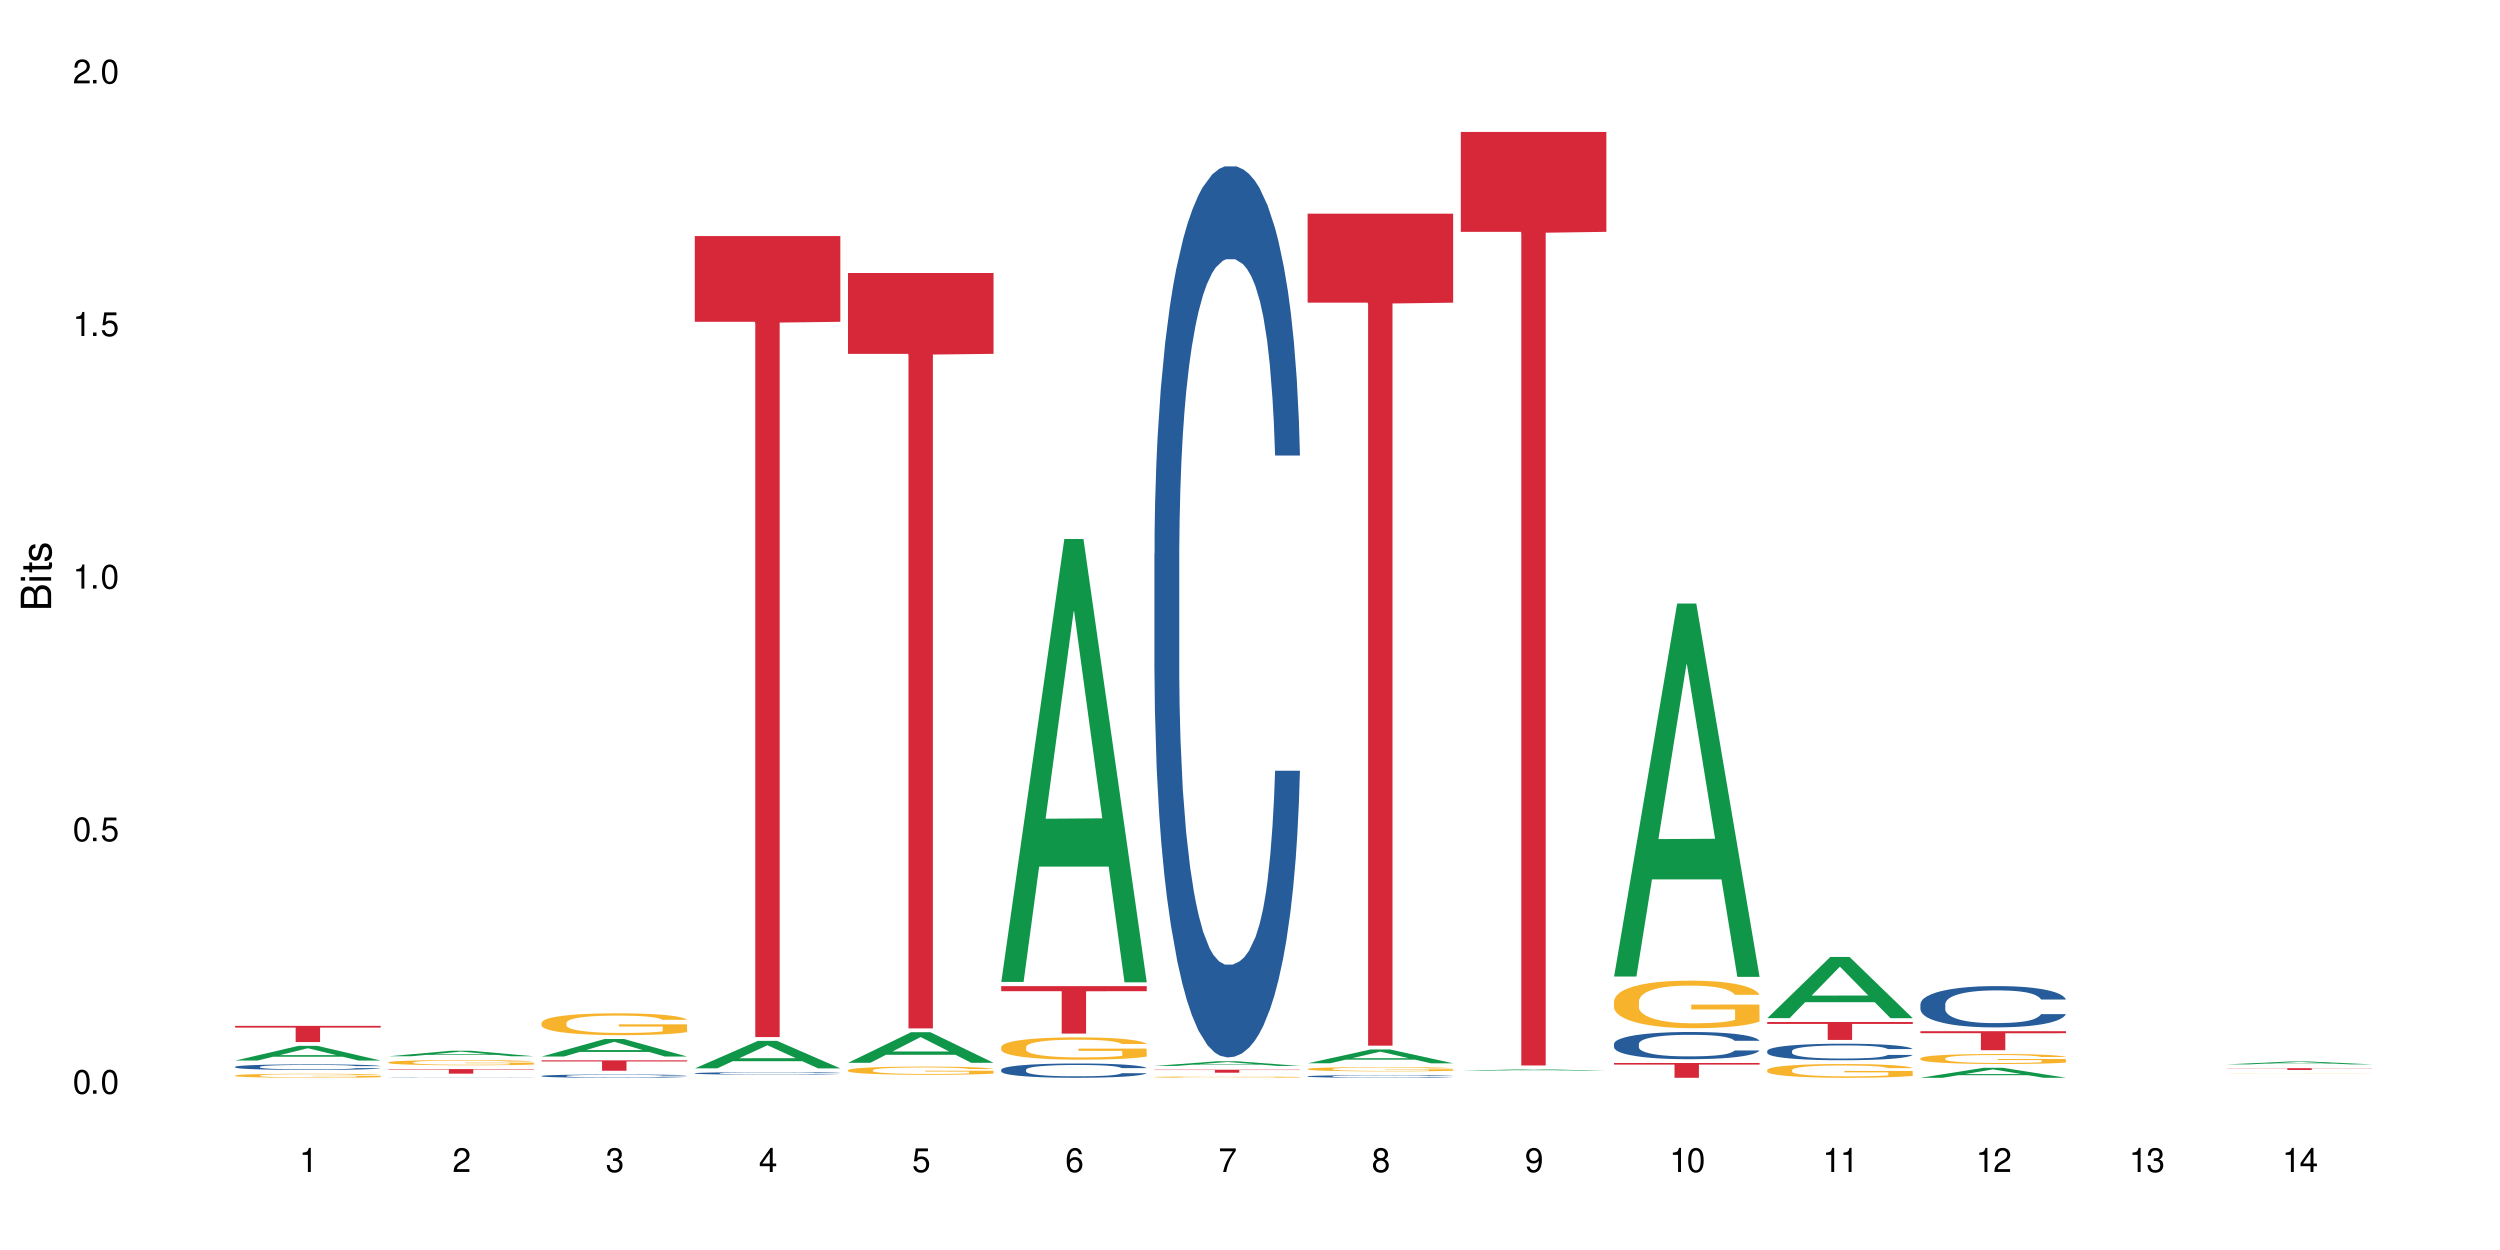 <?xml version="1.0" encoding="UTF-8"?>
<svg xmlns="http://www.w3.org/2000/svg" xmlns:xlink="http://www.w3.org/1999/xlink" width="720" height="360" viewBox="0 0 720 360">
<defs>
<g>
<g id="glyph-0-0">
</g>
<g id="glyph-0-1">
<path d="M 2.641 -6.938 C 2 -6.938 1.422 -6.656 1.078 -6.172 C 0.641 -5.562 0.406 -4.641 0.406 -3.359 C 0.406 -1.016 1.188 0.219 2.641 0.219 C 4.078 0.219 4.859 -1.016 4.859 -3.297 C 4.859 -4.641 4.656 -5.547 4.203 -6.172 C 3.844 -6.656 3.281 -6.938 2.641 -6.938 Z M 2.641 -6.188 C 3.547 -6.188 4 -5.25 4 -3.375 C 4 -1.406 3.562 -0.484 2.625 -0.484 C 1.734 -0.484 1.281 -1.438 1.281 -3.344 C 1.281 -5.25 1.734 -6.188 2.641 -6.188 Z M 2.641 -6.188 "/>
</g>
<g id="glyph-0-2">
<path d="M 1.828 -1 L 0.828 -1 L 0.828 0 L 1.828 0 Z M 1.828 -1 "/>
</g>
<g id="glyph-0-3">
<path d="M 4.562 -6.797 L 1.062 -6.797 L 0.547 -3.094 L 1.328 -3.094 C 1.719 -3.562 2.047 -3.734 2.578 -3.734 C 3.484 -3.734 4.062 -3.109 4.062 -2.094 C 4.062 -1.125 3.484 -0.531 2.578 -0.531 C 1.828 -0.531 1.375 -0.906 1.188 -1.672 L 0.328 -1.672 C 0.453 -1.109 0.547 -0.844 0.75 -0.594 C 1.125 -0.078 1.828 0.219 2.594 0.219 C 3.969 0.219 4.922 -0.781 4.922 -2.219 C 4.922 -3.562 4.031 -4.484 2.719 -4.484 C 2.25 -4.484 1.859 -4.359 1.469 -4.062 L 1.734 -5.969 L 4.562 -5.969 Z M 4.562 -6.797 "/>
</g>
<g id="glyph-0-4">
<path d="M 2.484 -4.938 L 2.484 0 L 3.328 0 L 3.328 -6.938 L 2.766 -6.938 C 2.469 -5.875 2.281 -5.734 0.984 -5.562 L 0.984 -4.938 Z M 2.484 -4.938 "/>
</g>
<g id="glyph-0-5">
<path d="M 4.859 -0.828 L 1.281 -0.828 C 1.359 -1.406 1.672 -1.781 2.5 -2.281 L 3.469 -2.828 C 4.406 -3.344 4.906 -4.062 4.906 -4.906 C 4.906 -5.484 4.672 -6.031 4.266 -6.406 C 3.859 -6.766 3.375 -6.938 2.719 -6.938 C 1.859 -6.938 1.219 -6.625 0.844 -6.031 C 0.609 -5.672 0.5 -5.234 0.484 -4.531 L 1.328 -4.531 C 1.359 -5.016 1.406 -5.281 1.531 -5.516 C 1.75 -5.938 2.188 -6.203 2.703 -6.203 C 3.469 -6.203 4.031 -5.641 4.031 -4.891 C 4.031 -4.344 3.719 -3.859 3.125 -3.516 L 2.234 -3 C 0.812 -2.172 0.406 -1.531 0.328 -0.016 L 4.859 -0.016 Z M 4.859 -0.828 "/>
</g>
<g id="glyph-0-6">
<path d="M 2.125 -3.188 L 2.578 -3.188 C 3.5 -3.188 3.984 -2.766 3.984 -1.922 C 3.984 -1.062 3.469 -0.531 2.594 -0.531 C 1.656 -0.531 1.203 -1 1.156 -2.016 L 0.312 -2.016 C 0.344 -1.453 0.438 -1.094 0.609 -0.781 C 0.953 -0.109 1.625 0.219 2.547 0.219 C 3.953 0.219 4.859 -0.625 4.859 -1.938 C 4.859 -2.828 4.516 -3.297 3.703 -3.594 C 4.344 -3.844 4.656 -4.328 4.656 -5.031 C 4.656 -6.219 3.875 -6.938 2.578 -6.938 C 1.203 -6.938 0.484 -6.172 0.453 -4.703 L 1.297 -4.703 C 1.312 -5.125 1.344 -5.359 1.453 -5.578 C 1.641 -5.969 2.062 -6.203 2.594 -6.203 C 3.344 -6.203 3.797 -5.75 3.797 -5 C 3.797 -4.516 3.609 -4.219 3.25 -4.047 C 3.016 -3.953 2.703 -3.922 2.125 -3.906 Z M 2.125 -3.188 "/>
</g>
<g id="glyph-0-7">
<path d="M 3.141 -1.672 L 3.141 0 L 3.984 0 L 3.984 -1.672 L 4.984 -1.672 L 4.984 -2.438 L 3.984 -2.438 L 3.984 -6.938 L 3.359 -6.938 L 0.266 -2.578 L 0.266 -1.672 Z M 3.141 -2.438 L 1 -2.438 L 3.141 -5.5 Z M 3.141 -2.438 "/>
</g>
<g id="glyph-0-8">
<path d="M 4.781 -5.125 C 4.609 -6.266 3.891 -6.938 2.844 -6.938 C 2.094 -6.938 1.422 -6.578 1.031 -5.953 C 0.594 -5.266 0.406 -4.422 0.406 -3.172 C 0.406 -2 0.578 -1.25 0.984 -0.641 C 1.359 -0.078 1.953 0.219 2.703 0.219 C 3.984 0.219 4.922 -0.75 4.922 -2.094 C 4.922 -3.375 4.062 -4.281 2.844 -4.281 C 2.172 -4.281 1.641 -4.031 1.281 -3.516 C 1.281 -5.234 1.828 -6.188 2.797 -6.188 C 3.391 -6.188 3.797 -5.797 3.938 -5.125 Z M 2.734 -3.531 C 3.547 -3.531 4.062 -2.953 4.062 -2.031 C 4.062 -1.156 3.484 -0.531 2.703 -0.531 C 1.922 -0.531 1.328 -1.188 1.328 -2.078 C 1.328 -2.938 1.906 -3.531 2.734 -3.531 Z M 2.734 -3.531 "/>
</g>
<g id="glyph-0-9">
<path d="M 4.984 -6.797 L 0.438 -6.797 L 0.438 -5.969 L 4.109 -5.969 C 2.5 -3.656 1.828 -2.234 1.328 0 L 2.219 0 C 2.594 -2.172 3.453 -4.047 4.984 -6.094 Z M 4.984 -6.797 "/>
</g>
<g id="glyph-0-10">
<path d="M 3.75 -3.656 C 4.469 -4.094 4.688 -4.438 4.688 -5.078 C 4.688 -6.172 3.844 -6.938 2.641 -6.938 C 1.438 -6.938 0.594 -6.172 0.594 -5.094 C 0.594 -4.438 0.812 -4.094 1.516 -3.656 C 0.734 -3.266 0.359 -2.703 0.359 -1.922 C 0.359 -0.656 1.281 0.219 2.641 0.219 C 3.984 0.219 4.922 -0.656 4.922 -1.922 C 4.922 -2.703 4.531 -3.266 3.75 -3.656 Z M 2.641 -6.188 C 3.359 -6.188 3.812 -5.75 3.812 -5.062 C 3.812 -4.406 3.344 -3.984 2.641 -3.984 C 1.922 -3.984 1.453 -4.406 1.453 -5.078 C 1.453 -5.75 1.922 -6.188 2.641 -6.188 Z M 2.641 -3.266 C 3.484 -3.266 4.062 -2.719 4.062 -1.906 C 4.062 -1.078 3.484 -0.531 2.625 -0.531 C 1.797 -0.531 1.219 -1.094 1.219 -1.906 C 1.219 -2.719 1.781 -3.266 2.641 -3.266 Z M 2.641 -3.266 "/>
</g>
<g id="glyph-0-11">
<path d="M 0.516 -1.578 C 0.672 -0.453 1.406 0.219 2.438 0.219 C 3.188 0.219 3.859 -0.141 4.266 -0.766 C 4.688 -1.453 4.891 -2.297 4.891 -3.547 C 4.891 -4.719 4.703 -5.453 4.312 -6.078 C 3.938 -6.641 3.344 -6.938 2.594 -6.938 C 1.297 -6.938 0.359 -5.969 0.359 -4.625 C 0.359 -3.344 1.234 -2.453 2.453 -2.453 C 3.094 -2.453 3.578 -2.672 4.016 -3.203 C 4 -1.484 3.469 -0.531 2.5 -0.531 C 1.906 -0.531 1.484 -0.906 1.359 -1.578 Z M 2.578 -6.203 C 3.375 -6.203 3.969 -5.531 3.969 -4.641 C 3.969 -3.797 3.391 -3.188 2.547 -3.188 C 1.734 -3.188 1.234 -3.766 1.234 -4.688 C 1.234 -5.562 1.797 -6.203 2.578 -6.203 Z M 2.578 -6.203 "/>
</g>
<g id="glyph-1-0">
</g>
<g id="glyph-1-1">
<path d="M 0 -0.953 L 0 -4.891 C 0 -5.719 -0.234 -6.344 -0.734 -6.797 C -1.188 -7.234 -1.812 -7.469 -2.5 -7.469 C -3.547 -7.469 -4.188 -7 -4.625 -5.875 C -4.984 -6.688 -5.625 -7.094 -6.531 -7.094 C -7.172 -7.094 -7.734 -6.859 -8.141 -6.391 C -8.562 -5.922 -8.75 -5.344 -8.75 -4.5 L -8.75 -0.953 Z M -4.984 -2.062 L -7.766 -2.062 L -7.766 -4.219 C -7.766 -4.844 -7.688 -5.203 -7.453 -5.5 C -7.219 -5.812 -6.859 -5.969 -6.375 -5.969 C -5.891 -5.969 -5.531 -5.812 -5.297 -5.5 C -5.062 -5.203 -4.984 -4.844 -4.984 -4.219 Z M -0.984 -2.062 L -4 -2.062 L -4 -4.781 C -4 -5.766 -3.438 -6.359 -2.484 -6.359 C -1.547 -6.359 -0.984 -5.766 -0.984 -4.781 Z M -0.984 -2.062 "/>
</g>
<g id="glyph-1-2">
<path d="M -6.281 -1.797 L -6.281 -0.797 L 0 -0.797 L 0 -1.797 Z M -8.75 -1.797 L -8.75 -0.797 L -7.484 -0.797 L -7.484 -1.797 Z M -8.75 -1.797 "/>
</g>
<g id="glyph-1-3">
<path d="M -6.281 -3.047 L -6.281 -2.016 L -8.016 -2.016 L -8.016 -1.016 L -6.281 -1.016 L -6.281 -0.172 L -5.469 -0.172 L -5.469 -1.016 L -0.719 -1.016 C -0.078 -1.016 0.281 -1.453 0.281 -2.234 C 0.281 -2.5 0.25 -2.719 0.188 -3.047 L -0.641 -3.047 C -0.609 -2.906 -0.594 -2.766 -0.594 -2.562 C -0.594 -2.141 -0.719 -2.016 -1.156 -2.016 L -5.469 -2.016 L -5.469 -3.047 Z M -6.281 -3.047 "/>
</g>
<g id="glyph-1-4">
<path d="M -4.531 -5.25 C -5.766 -5.25 -6.469 -4.422 -6.469 -2.969 C -6.469 -1.516 -5.719 -0.562 -4.547 -0.562 C -3.562 -0.562 -3.094 -1.062 -2.734 -2.562 L -2.516 -3.484 C -2.344 -4.188 -2.094 -4.469 -1.641 -4.469 C -1.047 -4.469 -0.641 -3.875 -0.641 -3 C -0.641 -2.453 -0.797 -2 -1.062 -1.75 C -1.25 -1.594 -1.422 -1.531 -1.875 -1.469 L -1.875 -0.406 C -0.422 -0.453 0.281 -1.266 0.281 -2.922 C 0.281 -4.5 -0.5 -5.516 -1.719 -5.516 C -2.656 -5.516 -3.172 -4.984 -3.469 -3.734 L -3.703 -2.766 C -3.891 -1.953 -4.156 -1.609 -4.594 -1.609 C -5.188 -1.609 -5.547 -2.125 -5.547 -2.938 C -5.547 -3.75 -5.203 -4.172 -4.531 -4.203 Z M -4.531 -5.25 "/>
</g>
</g>
</defs>
<rect x="-72" y="-36" width="864" height="432" fill="rgb(100%, 100%, 100%)" fill-opacity="1"/>
<path fill-rule="nonzero" fill="rgb(6.275%, 58.824%, 28.235%)" fill-opacity="1" d="M 67.73 305.438 L 67.777 305.434 L 85.914 301.215 L 91.422 301.215 L 109.648 305.441 L 103.242 305.441 L 98.676 304.336 L 78.656 304.336 L 74.18 305.438 L 67.73 305.438 L 80.582 303.883 L 96.84 303.879 L 88.734 301.906 L 88.645 301.902 L 88.555 301.914 L 80.539 303.879 L 80.582 303.883 Z M 67.73 305.438 "/>
<path fill-rule="nonzero" fill="rgb(14.51%, 36.078%, 60%)" fill-opacity="1" d="M 67.73 307.234 L 67.781 307.234 L 67.781 307.199 L 67.934 307.141 L 68.293 307.07 L 68.652 307.023 L 69.57 306.938 L 70.848 306.852 L 72.18 306.789 L 73.148 306.75 L 74.02 306.719 L 76.012 306.664 L 77.289 306.637 L 78.672 306.613 L 80.355 306.586 L 81.582 306.574 L 84.344 306.547 L 86.391 306.539 L 87.973 306.535 L 91.398 306.535 L 93.441 306.539 L 94.926 306.547 L 96.562 306.559 L 97.941 306.574 L 100.344 306.605 L 102.492 306.645 L 103.461 306.668 L 104.996 306.715 L 106.172 306.758 L 106.988 306.797 L 107.91 306.852 L 108.727 306.918 L 109.34 306.992 L 109.648 307.055 L 102.492 307.055 L 102.133 306.996 L 101.723 306.953 L 100.957 306.891 L 100.191 306.848 L 99.117 306.805 L 98.145 306.777 L 96.816 306.75 L 95.641 306.734 L 94.414 306.719 L 93.238 306.711 L 90.988 306.703 L 87.41 306.703 L 85.418 306.715 L 84.344 306.727 L 82.812 306.746 L 81.738 306.766 L 80.461 306.797 L 79.59 306.82 L 78.516 306.859 L 77.75 306.895 L 76.883 306.941 L 76.371 306.977 L 75.91 307.02 L 75.5 307.066 L 75.195 307.121 L 74.988 307.176 L 74.887 307.227 L 74.887 307.457 L 74.988 307.508 L 75.246 307.57 L 75.91 307.66 L 76.883 307.738 L 78.004 307.801 L 79.078 307.844 L 79.691 307.863 L 80.512 307.887 L 81.789 307.918 L 83.629 307.945 L 84.703 307.957 L 86.34 307.969 L 88.023 307.977 L 90.273 307.977 L 92.27 307.969 L 93.598 307.965 L 94.977 307.953 L 96.867 307.926 L 98.043 307.902 L 99.066 307.875 L 99.832 307.848 L 100.344 307.824 L 101.109 307.777 L 101.723 307.727 L 102.184 307.676 L 102.492 307.625 L 109.648 307.625 L 109.34 307.684 L 108.883 307.742 L 108.422 307.785 L 107.707 307.836 L 106.887 307.883 L 105.711 307.934 L 104.742 307.969 L 103.461 308.004 L 102.285 308.031 L 101.008 308.059 L 99.117 308.086 L 97.891 308.102 L 96.562 308.113 L 94.977 308.125 L 92.984 308.137 L 90.836 308.141 L 88.844 308.145 L 86.695 308.141 L 85.109 308.137 L 83.016 308.121 L 80.41 308.094 L 78.516 308.066 L 77.035 308.039 L 75.758 308.012 L 74.324 307.969 L 72.484 307.906 L 71.359 307.855 L 70.594 307.812 L 69.723 307.758 L 69.109 307.707 L 68.395 307.621 L 67.883 307.52 L 67.73 307.438 Z M 67.73 307.234 "/>
<path fill-rule="nonzero" fill="rgb(96.863%, 70.196%, 16.863%)" fill-opacity="1" d="M 67.73 309.738 L 67.781 309.734 L 67.781 309.715 L 67.988 309.668 L 68.496 309.602 L 69.164 309.547 L 69.879 309.504 L 70.34 309.48 L 71.105 309.449 L 71.77 309.426 L 73.457 309.379 L 75.602 309.332 L 76.777 309.316 L 78.109 309.297 L 80 309.277 L 80.867 309.27 L 83.527 309.25 L 86.543 309.242 L 89.863 309.238 L 91.398 309.238 L 93.496 309.242 L 96.355 309.254 L 97.992 309.266 L 99.27 309.277 L 100.602 309.289 L 102.234 309.312 L 103.77 309.336 L 104.996 309.363 L 106.223 309.395 L 107.246 309.43 L 108.113 309.465 L 108.883 309.512 L 109.34 309.547 L 109.648 309.586 L 102.543 309.586 L 102.133 309.547 L 101.672 309.52 L 100.906 309.484 L 100.141 309.457 L 99.375 309.438 L 97.941 309.41 L 96.715 309.395 L 95.18 309.379 L 93.699 309.367 L 92.012 309.363 L 90.988 309.359 L 88.281 309.359 L 85.828 309.367 L 84.395 309.375 L 83.375 309.383 L 81.941 309.402 L 81.074 309.414 L 80.562 309.422 L 79.027 309.453 L 78.004 309.484 L 77.445 309.504 L 76.727 309.535 L 76.215 309.566 L 75.652 309.609 L 75.348 309.641 L 74.938 309.711 L 74.887 309.902 L 75.039 309.945 L 75.348 309.988 L 75.758 310.027 L 76.371 310.066 L 76.984 310.098 L 78.059 310.137 L 78.977 310.168 L 79.691 310.184 L 81.074 310.215 L 81.637 310.223 L 82.965 310.242 L 84.344 310.258 L 86.031 310.27 L 87.309 310.277 L 89.355 310.281 L 91.961 310.281 L 95.027 310.273 L 96.969 310.266 L 98.301 310.258 L 99.168 310.25 L 100.242 310.238 L 101.008 310.227 L 101.723 310.215 L 102.594 310.199 L 102.594 309.945 L 89.969 309.941 L 89.969 309.824 L 109.598 309.824 L 109.648 310.238 L 108.574 310.266 L 107.246 310.293 L 105.969 310.316 L 104.637 310.336 L 102.746 310.355 L 101.215 310.367 L 98.863 310.383 L 96.715 310.391 L 94.465 310.398 L 92.473 310.402 L 90.121 310.402 L 88.023 310.398 L 85.777 310.395 L 83.988 310.387 L 82.352 310.375 L 80.715 310.359 L 78.672 310.34 L 77.34 310.32 L 74.582 310.273 L 73.355 310.242 L 72.535 310.219 L 71.719 310.195 L 70.848 310.164 L 70.031 310.125 L 69.418 310.094 L 68.855 310.059 L 68.445 310.023 L 68.039 309.973 L 67.832 309.934 L 67.73 309.902 Z M 67.73 309.738 "/>
<path fill-rule="nonzero" fill="rgb(83.922%, 15.686%, 22.353%)" fill-opacity="1" d="M 67.73 295.449 L 109.648 295.449 L 109.648 295.949 L 92.18 295.953 L 92.18 300.121 L 85.148 300.121 L 85.148 295.961 L 85.047 295.949 L 67.73 295.949 Z M 67.73 295.449 "/>
<path fill-rule="nonzero" fill="rgb(6.275%, 58.824%, 28.235%)" fill-opacity="1" d="M 111.855 304.211 L 111.898 304.207 L 130.035 302.605 L 135.543 302.605 L 153.77 304.211 L 147.367 304.211 L 142.801 303.793 L 122.781 303.793 L 118.301 304.211 L 111.855 304.211 L 124.707 303.617 L 140.961 303.617 L 132.855 302.867 L 132.766 302.867 L 132.68 302.871 L 124.66 303.617 L 124.707 303.617 Z M 111.855 304.211 "/>
<path fill-rule="nonzero" fill="rgb(14.51%, 36.078%, 60%)" fill-opacity="1" d="M 111.855 310.352 L 111.906 310.352 L 111.906 310.348 L 112.059 310.344 L 112.418 310.34 L 112.773 310.34 L 113.695 310.332 L 114.973 310.328 L 116.301 310.324 L 117.273 310.324 L 118.141 310.32 L 120.137 310.316 L 122.793 310.316 L 124.48 310.312 L 142.066 310.312 L 144.469 310.316 L 146.613 310.316 L 147.586 310.32 L 149.117 310.32 L 150.293 310.324 L 151.113 310.324 L 152.031 310.328 L 152.852 310.332 L 153.465 310.336 L 153.77 310.34 L 146.613 310.34 L 146.258 310.336 L 145.848 310.336 L 145.082 310.332 L 144.312 310.328 L 143.242 310.328 L 142.27 310.324 L 140.941 310.324 L 139.766 310.32 L 128.469 310.32 L 126.934 310.324 L 124.582 310.324 L 123.715 310.328 L 122.641 310.328 L 121.875 310.332 L 121.004 310.336 L 120.492 310.336 L 120.031 310.34 L 119.625 310.34 L 119.316 310.344 L 119.113 310.348 L 119.012 310.352 L 119.012 310.363 L 119.113 310.367 L 119.367 310.371 L 120.031 310.375 L 121.004 310.379 L 122.129 310.383 L 123.203 310.387 L 124.633 310.387 L 125.91 310.391 L 130.461 310.391 L 132.148 310.395 L 134.398 310.395 L 136.391 310.391 L 140.992 310.391 L 142.168 310.387 L 143.957 310.387 L 144.469 310.383 L 145.234 310.383 L 145.848 310.379 L 146.309 310.375 L 146.613 310.371 L 153.77 310.371 L 153.465 310.375 L 152.543 310.383 L 151.828 310.387 L 151.012 310.387 L 149.836 310.391 L 148.863 310.391 L 147.586 310.395 L 146.41 310.395 L 145.133 310.398 L 142.012 310.398 L 140.684 310.402 L 127.137 310.402 L 124.531 310.398 L 122.641 310.398 L 121.156 310.395 L 119.879 310.395 L 118.449 310.391 L 116.609 310.391 L 115.484 310.387 L 114.715 310.383 L 113.848 310.379 L 113.234 310.379 L 112.52 310.371 L 112.008 310.367 L 111.855 310.363 Z M 111.855 310.352 "/>
<path fill-rule="nonzero" fill="rgb(96.863%, 70.196%, 16.863%)" fill-opacity="1" d="M 111.855 305.945 L 111.906 305.941 L 111.906 305.914 L 112.109 305.855 L 112.621 305.77 L 113.285 305.699 L 114 305.645 L 114.461 305.617 L 115.227 305.578 L 115.891 305.547 L 117.578 305.484 L 119.727 305.43 L 120.902 305.402 L 122.23 305.379 L 124.121 305.355 L 124.992 305.344 L 127.648 305.324 L 130.664 305.309 L 133.988 305.305 L 135.523 305.309 L 137.617 305.312 L 140.48 305.328 L 142.117 305.34 L 143.395 305.355 L 144.723 305.371 L 146.359 305.398 L 147.891 305.434 L 149.117 305.465 L 150.348 305.508 L 151.367 305.551 L 152.238 305.598 L 153.004 305.652 L 153.465 305.703 L 153.77 305.75 L 146.664 305.75 L 146.258 305.703 L 145.797 305.664 L 145.031 305.621 L 144.262 305.586 L 143.496 305.562 L 142.066 305.527 L 140.84 305.504 L 139.305 305.484 L 137.82 305.473 L 136.137 305.465 L 135.113 305.461 L 132.402 305.461 L 129.949 305.473 L 128.52 305.484 L 127.496 305.492 L 126.066 305.516 L 125.195 305.531 L 124.684 305.543 L 123.152 305.582 L 122.129 305.621 L 121.566 305.648 L 120.852 305.688 L 120.34 305.727 L 119.777 305.781 L 119.469 305.82 L 119.062 305.914 L 119.012 306.156 L 119.164 306.211 L 119.469 306.266 L 119.879 306.316 L 120.492 306.367 L 121.105 306.406 L 122.18 306.457 L 123.102 306.496 L 123.816 306.516 L 125.195 306.555 L 125.758 306.566 L 127.086 306.59 L 128.469 306.609 L 130.152 306.625 L 131.434 306.633 L 133.477 306.641 L 136.082 306.641 L 139.152 306.633 L 141.094 306.621 L 142.422 306.613 L 143.293 306.602 L 144.363 306.586 L 145.133 306.574 L 145.848 306.559 L 146.715 306.535 L 146.715 306.211 L 134.09 306.207 L 134.09 306.055 L 153.719 306.055 L 153.77 306.586 L 152.699 306.625 L 151.367 306.66 L 150.09 306.688 L 148.762 306.711 L 146.871 306.734 L 145.336 306.75 L 142.984 306.77 L 140.84 306.781 L 138.59 306.793 L 136.594 306.797 L 134.242 306.797 L 132.148 306.793 L 129.898 306.785 L 128.109 306.773 L 126.473 306.762 L 124.84 306.742 L 122.793 306.715 L 121.465 306.691 L 120.082 306.664 L 118.703 306.629 L 117.477 306.594 L 116.66 306.562 L 115.84 306.531 L 114.973 306.492 L 114.152 306.445 L 113.539 306.402 L 112.98 306.355 L 112.57 306.309 L 112.16 306.246 L 111.957 306.199 L 111.855 306.156 Z M 111.855 305.945 "/>
<path fill-rule="nonzero" fill="rgb(83.922%, 15.686%, 22.353%)" fill-opacity="1" d="M 111.855 307.891 L 153.77 307.891 L 153.77 308.031 L 136.301 308.035 L 136.301 309.219 L 129.273 309.219 L 129.273 308.035 L 129.172 308.031 L 111.855 308.031 Z M 111.855 307.891 "/>
<path fill-rule="nonzero" fill="rgb(6.275%, 58.824%, 28.235%)" fill-opacity="1" d="M 155.977 304.281 L 156.023 304.277 L 174.16 299.227 L 179.668 299.227 L 197.895 304.285 L 191.488 304.285 L 186.922 302.965 L 166.902 302.965 L 162.426 304.281 L 155.977 304.281 L 168.828 302.418 L 185.086 302.414 L 176.98 300.055 L 176.891 300.051 L 176.801 300.062 L 168.785 302.414 L 168.828 302.418 Z M 155.977 304.281 "/>
<path fill-rule="nonzero" fill="rgb(14.51%, 36.078%, 60%)" fill-opacity="1" d="M 155.977 309.867 L 156.027 309.867 L 156.027 309.848 L 156.18 309.812 L 156.539 309.773 L 156.898 309.746 L 157.816 309.695 L 159.094 309.645 L 160.426 309.605 L 161.395 309.582 L 162.266 309.566 L 164.258 309.535 L 165.535 309.52 L 166.918 309.504 L 168.602 309.488 L 169.828 309.48 L 172.59 309.465 L 174.637 309.461 L 176.219 309.457 L 179.645 309.457 L 181.688 309.461 L 183.172 309.465 L 184.809 309.473 L 186.188 309.48 L 188.59 309.5 L 190.738 309.523 L 191.707 309.535 L 193.242 309.562 L 194.418 309.59 L 195.234 309.613 L 196.156 309.645 L 196.973 309.684 L 197.586 309.727 L 197.895 309.766 L 190.738 309.766 L 190.379 309.73 L 189.969 309.703 L 189.203 309.668 L 188.438 309.641 L 187.363 309.617 L 186.391 309.602 L 185.062 309.586 L 183.887 309.574 L 182.66 309.566 L 181.484 309.562 L 179.234 309.555 L 176.629 309.555 L 175.656 309.559 L 173.664 309.566 L 172.59 309.57 L 171.059 309.582 L 169.984 309.594 L 168.707 309.613 L 167.836 309.625 L 166.762 309.648 L 165.996 309.668 L 165.129 309.695 L 164.617 309.719 L 164.156 309.742 L 163.746 309.77 L 163.441 309.801 L 163.234 309.832 L 163.133 309.863 L 163.133 310 L 163.234 310.027 L 163.492 310.066 L 164.156 310.117 L 165.129 310.164 L 166.25 310.199 L 167.324 310.227 L 167.938 310.238 L 168.758 310.254 L 170.035 310.27 L 171.875 310.285 L 172.949 310.293 L 174.582 310.301 L 176.27 310.305 L 178.52 310.305 L 180.512 310.301 L 181.844 310.297 L 183.223 310.289 L 185.113 310.273 L 186.289 310.262 L 187.312 310.246 L 188.078 310.227 L 188.59 310.215 L 189.355 310.188 L 189.969 310.156 L 190.43 310.129 L 190.738 310.098 L 197.895 310.098 L 197.586 310.133 L 197.129 310.168 L 196.668 310.191 L 195.953 310.223 L 195.133 310.25 L 193.957 310.277 L 192.988 310.297 L 191.707 310.32 L 190.531 310.336 L 189.254 310.352 L 187.363 310.367 L 186.137 310.379 L 184.809 310.387 L 183.223 310.391 L 181.23 310.398 L 179.082 310.402 L 174.941 310.402 L 173.355 310.398 L 171.262 310.391 L 168.652 310.375 L 166.762 310.355 L 165.281 310.34 L 164.004 310.324 L 162.57 310.301 L 160.73 310.262 L 159.605 310.234 L 158.84 310.207 L 157.969 310.176 L 157.355 310.145 L 156.641 310.098 L 156.129 310.035 L 155.977 309.988 Z M 155.977 309.867 "/>
<path fill-rule="nonzero" fill="rgb(96.863%, 70.196%, 16.863%)" fill-opacity="1" d="M 155.977 294.535 L 156.027 294.527 L 156.027 294.414 L 156.234 294.156 L 156.742 293.797 L 157.41 293.504 L 158.125 293.273 L 158.582 293.156 L 159.352 292.98 L 160.016 292.855 L 161.703 292.598 L 163.848 292.355 L 165.023 292.25 L 166.355 292.152 L 168.246 292.043 L 169.113 292.004 L 171.773 291.914 L 174.789 291.855 L 178.109 291.836 L 179.645 291.844 L 181.742 291.867 L 184.602 291.93 L 186.238 291.988 L 187.516 292.043 L 188.848 292.121 L 190.48 292.234 L 192.016 292.371 L 193.242 292.512 L 194.469 292.684 L 195.492 292.867 L 196.359 293.066 L 197.129 293.309 L 197.586 293.512 L 197.895 293.711 L 190.789 293.711 L 190.379 293.512 L 189.918 293.355 L 189.152 293.164 L 188.387 293.027 L 187.617 292.918 L 186.188 292.77 L 184.961 292.676 L 183.426 292.598 L 181.945 292.547 L 180.258 292.512 L 179.234 292.5 L 176.527 292.5 L 174.074 292.539 L 172.641 292.586 L 171.617 292.633 L 170.188 292.719 L 169.32 292.785 L 168.809 292.832 L 167.273 293.012 L 166.25 293.172 L 165.688 293.281 L 164.973 293.453 L 164.461 293.609 L 163.898 293.84 L 163.594 294.012 L 163.184 294.402 L 163.133 295.438 L 163.285 295.656 L 163.594 295.891 L 164.004 296.098 L 164.617 296.316 L 165.23 296.484 L 166.305 296.707 L 167.223 296.859 L 167.938 296.957 L 169.32 297.109 L 169.883 297.164 L 171.211 297.266 L 172.59 297.348 L 174.277 297.414 L 175.555 297.449 L 177.602 297.477 L 180.207 297.477 L 183.273 297.445 L 185.215 297.398 L 186.547 297.352 L 187.414 297.312 L 188.488 297.25 L 189.254 297.191 L 189.969 297.129 L 190.84 297.031 L 190.84 295.656 L 178.215 295.648 L 178.215 295.008 L 197.844 295 L 197.895 297.25 L 196.82 297.402 L 195.492 297.555 L 194.215 297.668 L 192.883 297.766 L 190.992 297.875 L 189.461 297.945 L 187.109 298.023 L 184.961 298.078 L 182.711 298.109 L 180.719 298.129 L 178.367 298.133 L 176.27 298.121 L 174.023 298.09 L 172.234 298.043 L 170.598 297.984 L 168.961 297.91 L 166.918 297.789 L 165.586 297.691 L 164.207 297.57 L 162.828 297.426 L 161.602 297.27 L 160.781 297.152 L 159.965 297.012 L 159.094 296.84 L 158.277 296.645 L 157.664 296.465 L 157.102 296.266 L 156.691 296.074 L 156.285 295.816 L 156.078 295.609 L 155.977 295.43 Z M 155.977 294.535 "/>
<path fill-rule="nonzero" fill="rgb(83.922%, 15.686%, 22.353%)" fill-opacity="1" d="M 155.977 305.379 L 197.895 305.379 L 197.895 305.699 L 180.426 305.703 L 180.426 308.363 L 173.395 308.363 L 173.395 305.707 L 173.293 305.699 L 155.977 305.699 Z M 155.977 305.379 "/>
<path fill-rule="nonzero" fill="rgb(6.275%, 58.824%, 28.235%)" fill-opacity="1" d="M 200.102 307.688 L 200.145 307.684 L 218.281 299.773 L 223.789 299.773 L 242.016 307.695 L 235.613 307.695 L 231.047 305.629 L 211.027 305.629 L 206.547 307.688 L 200.102 307.688 L 212.953 304.773 L 229.207 304.766 L 221.102 301.066 L 221.012 301.059 L 220.926 301.082 L 212.906 304.766 L 212.953 304.773 Z M 200.102 307.688 "/>
<path fill-rule="nonzero" fill="rgb(14.51%, 36.078%, 60%)" fill-opacity="1" d="M 200.102 309.098 L 200.152 309.098 L 200.152 309.082 L 200.305 309.059 L 200.664 309.027 L 201.02 309.008 L 201.941 308.969 L 203.219 308.93 L 204.547 308.902 L 205.52 308.887 L 206.387 308.871 L 208.383 308.848 L 209.66 308.836 L 211.039 308.824 L 212.727 308.812 L 213.953 308.809 L 216.715 308.797 L 218.758 308.793 L 220.344 308.789 L 223.77 308.789 L 225.812 308.793 L 227.293 308.797 L 228.93 308.801 L 230.312 308.809 L 232.715 308.82 L 234.859 308.84 L 235.832 308.852 L 237.363 308.871 L 238.539 308.891 L 239.359 308.906 L 240.277 308.93 L 241.098 308.961 L 241.711 308.992 L 242.016 309.02 L 234.859 309.02 L 234.504 308.996 L 234.094 308.977 L 233.328 308.949 L 232.559 308.93 L 231.488 308.91 L 230.516 308.898 L 229.188 308.887 L 228.012 308.879 L 226.785 308.871 L 225.609 308.867 L 223.359 308.863 L 220.75 308.863 L 219.781 308.867 L 217.785 308.871 L 216.715 308.875 L 215.18 308.883 L 214.105 308.895 L 212.828 308.906 L 211.961 308.918 L 210.887 308.934 L 210.117 308.949 L 209.25 308.969 L 208.738 308.988 L 208.277 309.004 L 207.871 309.027 L 207.562 309.051 L 207.359 309.074 L 207.258 309.098 L 207.258 309.195 L 207.359 309.219 L 207.613 309.246 L 208.277 309.285 L 209.25 309.32 L 210.375 309.348 L 211.449 309.367 L 212.062 309.379 L 212.879 309.387 L 214.156 309.402 L 215.996 309.414 L 217.07 309.418 L 218.707 309.426 L 224.637 309.426 L 225.965 309.422 L 227.348 309.414 L 229.238 309.406 L 230.414 309.395 L 231.434 309.383 L 232.203 309.371 L 232.715 309.359 L 233.48 309.34 L 234.094 309.316 L 234.555 309.293 L 234.859 309.273 L 242.016 309.273 L 241.711 309.297 L 241.25 309.324 L 240.789 309.344 L 240.074 309.363 L 239.258 309.387 L 238.082 309.406 L 237.109 309.422 L 235.832 309.438 L 234.656 309.449 L 233.379 309.461 L 231.488 309.477 L 230.258 309.48 L 228.93 309.488 L 227.348 309.492 L 225.352 309.496 L 223.207 309.5 L 219.066 309.5 L 217.48 309.496 L 215.383 309.492 L 212.777 309.48 L 210.887 309.465 L 209.402 309.453 L 208.125 309.441 L 206.695 309.426 L 204.855 309.395 L 203.73 309.375 L 202.961 309.355 L 202.094 309.328 L 201.48 309.309 L 200.766 309.27 L 200.254 309.227 L 200.102 309.188 Z M 200.102 309.098 "/>
<path fill-rule="nonzero" fill="rgb(83.922%, 15.686%, 22.353%)" fill-opacity="1" d="M 200.102 67.984 L 242.016 67.984 L 242.016 92.68 L 224.547 92.895 L 224.547 298.676 L 217.52 298.676 L 217.52 93.109 L 217.418 92.68 L 200.102 92.68 Z M 200.102 67.984 "/>
<path fill-rule="nonzero" fill="rgb(6.275%, 58.824%, 28.235%)" fill-opacity="1" d="M 244.223 306.082 L 244.27 306.074 L 262.406 297.266 L 267.914 297.266 L 286.141 306.09 L 279.734 306.09 L 275.168 303.785 L 255.148 303.785 L 250.672 306.082 L 244.223 306.082 L 257.074 302.832 L 273.332 302.824 L 265.227 298.707 L 265.137 298.699 L 265.047 298.723 L 257.031 302.824 L 257.074 302.832 Z M 244.223 306.082 "/>
<path fill-rule="nonzero" fill="rgb(96.863%, 70.196%, 16.863%)" fill-opacity="1" d="M 244.223 308.191 L 244.273 308.191 L 244.273 308.148 L 244.477 308.051 L 244.988 307.918 L 245.652 307.809 L 246.371 307.723 L 246.828 307.676 L 247.598 307.613 L 248.262 307.566 L 249.949 307.469 L 252.094 307.379 L 253.27 307.34 L 254.602 307.301 L 256.492 307.262 L 257.359 307.246 L 260.02 307.211 L 263.035 307.191 L 266.355 307.184 L 267.891 307.188 L 269.988 307.195 L 272.848 307.219 L 274.484 307.238 L 275.762 307.262 L 277.094 307.289 L 278.727 307.332 L 280.262 307.383 L 281.488 307.434 L 282.715 307.5 L 283.738 307.57 L 284.605 307.645 L 285.371 307.734 L 285.832 307.809 L 286.141 307.887 L 279.035 307.887 L 278.625 307.809 L 278.164 307.75 L 277.398 307.68 L 276.633 307.629 L 275.863 307.59 L 274.434 307.531 L 273.207 307.496 L 271.672 307.469 L 270.191 307.449 L 268.504 307.434 L 267.48 307.43 L 264.773 307.43 L 262.32 307.445 L 260.887 307.465 L 259.863 307.48 L 258.434 307.512 L 257.566 307.539 L 257.055 307.555 L 255.52 307.621 L 254.496 307.684 L 253.934 307.723 L 253.219 307.789 L 252.707 307.848 L 252.145 307.934 L 251.84 307.996 L 251.43 308.145 L 251.379 308.531 L 251.531 308.613 L 251.84 308.699 L 252.25 308.777 L 252.863 308.859 L 253.477 308.922 L 254.547 309.008 L 255.469 309.062 L 256.184 309.098 L 257.566 309.156 L 258.129 309.176 L 259.457 309.215 L 260.836 309.246 L 262.523 309.27 L 263.801 309.285 L 265.848 309.293 L 268.453 309.293 L 271.52 309.281 L 273.461 309.266 L 274.793 309.246 L 275.66 309.23 L 276.734 309.207 L 277.5 309.188 L 278.215 309.164 L 279.086 309.125 L 279.086 308.613 L 266.461 308.609 L 266.461 308.371 L 286.09 308.367 L 286.141 309.207 L 285.066 309.266 L 283.738 309.324 L 282.461 309.367 L 281.129 309.402 L 279.238 309.441 L 277.707 309.469 L 275.355 309.5 L 273.207 309.52 L 270.957 309.531 L 268.965 309.539 L 266.613 309.539 L 264.516 309.535 L 262.27 309.523 L 260.477 309.504 L 258.844 309.484 L 257.207 309.457 L 255.164 309.41 L 253.832 309.375 L 252.453 309.328 L 251.074 309.273 L 249.848 309.219 L 249.027 309.172 L 248.211 309.121 L 247.34 309.055 L 246.523 308.984 L 245.91 308.914 L 245.348 308.84 L 244.938 308.77 L 244.531 308.672 L 244.324 308.594 L 244.223 308.527 Z M 244.223 308.191 "/>
<path fill-rule="nonzero" fill="rgb(83.922%, 15.686%, 22.353%)" fill-opacity="1" d="M 244.223 78.617 L 286.141 78.617 L 286.141 101.906 L 268.672 102.109 L 268.672 296.172 L 261.641 296.172 L 261.641 102.312 L 261.539 101.906 L 244.223 101.906 Z M 244.223 78.617 "/>
<path fill-rule="nonzero" fill="rgb(6.275%, 58.824%, 28.235%)" fill-opacity="1" d="M 288.348 282.789 L 288.391 282.672 L 306.527 155.223 L 312.035 155.223 L 330.262 282.91 L 323.859 282.91 L 319.289 249.578 L 299.273 249.578 L 294.793 282.789 L 288.348 282.789 L 301.199 235.793 L 317.453 235.672 L 309.348 176.086 L 309.258 175.965 L 309.172 176.324 L 301.152 235.672 L 301.199 235.793 Z M 288.348 282.789 "/>
<path fill-rule="nonzero" fill="rgb(14.51%, 36.078%, 60%)" fill-opacity="1" d="M 288.348 308.078 L 288.398 308.074 L 288.398 307.984 L 288.551 307.84 L 288.906 307.66 L 289.266 307.535 L 290.188 307.312 L 291.465 307.102 L 292.793 306.934 L 293.766 306.836 L 294.633 306.762 L 296.629 306.621 L 297.906 306.551 L 299.285 306.488 L 300.973 306.422 L 302.199 306.387 L 304.961 306.324 L 307.004 306.297 L 308.59 306.289 L 312.012 306.289 L 314.059 306.301 L 315.539 306.32 L 317.176 306.352 L 318.559 306.387 L 320.961 306.469 L 323.105 306.574 L 324.078 306.633 L 325.609 306.75 L 326.785 306.863 L 327.605 306.961 L 328.523 307.102 L 329.344 307.27 L 329.957 307.461 L 330.262 307.621 L 323.105 307.621 L 322.75 307.473 L 322.34 307.355 L 321.574 307.203 L 320.805 307.094 L 319.73 306.984 L 318.762 306.91 L 317.434 306.84 L 316.258 306.797 L 315.031 306.762 L 313.855 306.738 L 311.605 306.715 L 308.996 306.715 L 308.027 306.723 L 306.031 306.754 L 304.961 306.781 L 303.426 306.832 L 302.352 306.883 L 301.074 306.957 L 300.207 307.02 L 299.133 307.117 L 298.363 307.203 L 297.496 307.328 L 296.984 307.422 L 296.523 307.527 L 296.117 307.652 L 295.809 307.785 L 295.605 307.922 L 295.504 308.059 L 295.504 308.641 L 295.605 308.777 L 295.859 308.934 L 296.523 309.164 L 297.496 309.363 L 298.621 309.523 L 299.695 309.637 L 300.309 309.688 L 301.125 309.746 L 302.402 309.824 L 304.242 309.898 L 305.316 309.93 L 306.953 309.957 L 308.641 309.973 L 310.891 309.973 L 312.883 309.957 L 314.211 309.941 L 315.594 309.91 L 317.484 309.844 L 318.66 309.785 L 319.68 309.715 L 320.449 309.641 L 320.961 309.582 L 321.727 309.465 L 322.34 309.336 L 322.801 309.207 L 323.105 309.078 L 330.262 309.078 L 329.957 309.23 L 329.496 309.375 L 329.035 309.484 L 328.32 309.617 L 327.504 309.734 L 326.328 309.863 L 325.355 309.949 L 324.078 310.047 L 322.902 310.117 L 321.625 310.18 L 319.73 310.254 L 318.504 310.293 L 317.176 310.328 L 315.594 310.355 L 313.598 310.383 L 311.453 310.398 L 309.457 310.402 L 307.312 310.395 L 305.727 310.379 L 303.629 310.348 L 301.023 310.277 L 299.133 310.207 L 297.648 310.137 L 296.371 310.059 L 294.941 309.957 L 293.102 309.793 L 291.977 309.664 L 291.207 309.559 L 290.34 309.414 L 289.727 309.281 L 289.012 309.07 L 288.5 308.805 L 288.348 308.598 Z M 288.348 308.078 "/>
<path fill-rule="nonzero" fill="rgb(96.863%, 70.196%, 16.863%)" fill-opacity="1" d="M 288.348 301.516 L 288.398 301.512 L 288.398 301.395 L 288.602 301.129 L 289.113 300.766 L 289.777 300.465 L 290.492 300.23 L 290.953 300.109 L 291.719 299.93 L 292.383 299.801 L 294.07 299.539 L 296.219 299.293 L 297.395 299.188 L 298.723 299.086 L 300.613 298.973 L 301.484 298.934 L 304.141 298.84 L 307.156 298.781 L 310.48 298.762 L 312.012 298.77 L 314.109 298.793 L 316.973 298.855 L 318.609 298.914 L 319.887 298.973 L 321.215 299.051 L 322.852 299.168 L 324.383 299.309 L 325.609 299.449 L 326.836 299.625 L 327.859 299.812 L 328.73 300.02 L 329.496 300.266 L 329.957 300.473 L 330.262 300.676 L 323.156 300.676 L 322.75 300.473 L 322.289 300.312 L 321.523 300.121 L 320.754 299.98 L 319.988 299.867 L 318.559 299.715 L 317.328 299.621 L 315.797 299.539 L 314.312 299.484 L 312.629 299.449 L 311.605 299.438 L 308.895 299.438 L 306.441 299.48 L 305.012 299.527 L 303.988 299.574 L 302.559 299.66 L 301.688 299.73 L 301.176 299.777 L 299.645 299.961 L 298.621 300.125 L 298.059 300.238 L 297.344 300.414 L 296.832 300.57 L 296.27 300.805 L 295.961 300.984 L 295.555 301.383 L 295.504 302.438 L 295.656 302.664 L 295.961 302.902 L 296.371 303.113 L 296.984 303.336 L 297.598 303.508 L 298.672 303.738 L 299.594 303.891 L 300.309 303.988 L 301.688 304.148 L 302.25 304.199 L 303.578 304.305 L 304.961 304.387 L 306.645 304.461 L 307.926 304.496 L 309.969 304.523 L 312.574 304.523 L 315.645 304.488 L 317.586 304.441 L 318.914 304.395 L 319.785 304.352 L 320.855 304.289 L 321.625 304.23 L 322.34 304.164 L 323.207 304.066 L 323.207 302.664 L 310.582 302.656 L 310.582 302 L 330.211 301.992 L 330.262 304.289 L 329.188 304.449 L 327.859 304.602 L 326.582 304.719 L 325.254 304.816 L 323.363 304.93 L 321.828 305 L 319.477 305.082 L 317.328 305.133 L 315.082 305.168 L 313.086 305.188 L 310.734 305.191 L 308.641 305.18 L 306.391 305.145 L 304.602 305.098 L 302.965 305.039 L 301.328 304.965 L 299.285 304.84 L 297.957 304.742 L 296.574 304.617 L 295.195 304.473 L 293.969 304.312 L 293.152 304.188 L 292.332 304.047 L 291.465 303.871 L 290.645 303.672 L 290.031 303.488 L 289.469 303.285 L 289.062 303.09 L 288.652 302.828 L 288.449 302.613 L 288.348 302.434 Z M 288.348 301.516 "/>
<path fill-rule="nonzero" fill="rgb(83.922%, 15.686%, 22.353%)" fill-opacity="1" d="M 288.348 284.004 L 330.262 284.004 L 330.262 285.465 L 312.793 285.48 L 312.793 297.668 L 305.766 297.668 L 305.766 285.492 L 305.664 285.465 L 288.348 285.465 Z M 288.348 284.004 "/>
<path fill-rule="nonzero" fill="rgb(6.275%, 58.824%, 28.235%)" fill-opacity="1" d="M 332.469 306.984 L 332.512 306.984 L 350.652 305.641 L 356.16 305.641 L 374.387 306.984 L 367.98 306.984 L 363.414 306.633 L 343.395 306.633 L 338.918 306.984 L 332.469 306.984 L 345.32 306.488 L 361.578 306.488 L 353.473 305.859 L 353.383 305.859 L 353.293 305.863 L 345.277 306.488 L 345.32 306.488 Z M 332.469 306.984 "/>
<path fill-rule="nonzero" fill="rgb(14.51%, 36.078%, 60%)" fill-opacity="1" d="M 332.469 159.578 L 332.52 159.344 L 332.52 153.711 L 332.672 144.801 L 333.031 133.539 L 333.391 125.797 L 334.309 111.957 L 335.586 98.586 L 336.918 88.266 L 337.887 82.168 L 338.758 77.477 L 340.75 68.797 L 342.027 64.34 L 343.406 60.352 L 345.094 56.363 L 346.32 54.02 L 349.082 50.266 L 351.129 48.621 L 352.711 47.918 L 356.137 47.918 L 358.18 48.859 L 359.664 50.031 L 361.301 51.906 L 362.68 54.02 L 365.082 59.18 L 367.23 65.746 L 368.199 69.5 L 369.734 76.773 L 370.91 83.809 L 371.727 89.91 L 372.648 98.586 L 373.465 109.145 L 374.078 121.105 L 374.387 131.195 L 367.23 131.195 L 366.871 121.812 L 366.461 114.539 L 365.695 104.922 L 364.93 98.117 L 363.855 91.316 L 362.883 86.859 L 361.555 82.402 L 360.379 79.586 L 359.152 77.477 L 357.977 76.066 L 355.727 74.66 L 353.121 74.66 L 352.148 75.129 L 350.156 77.008 L 349.082 78.648 L 347.547 81.934 L 346.477 84.98 L 345.199 89.672 L 344.328 93.66 L 343.254 99.762 L 342.488 105.156 L 341.617 112.898 L 341.109 118.762 L 340.648 125.328 L 340.238 133.07 L 339.934 141.281 L 339.727 149.961 L 339.625 158.406 L 339.625 194.762 L 339.727 203.207 L 339.984 213.059 L 340.648 227.371 L 341.617 239.801 L 342.742 249.656 L 343.816 256.691 L 344.43 259.977 L 345.25 263.73 L 346.527 268.422 L 348.367 273.113 L 349.441 274.988 L 351.074 276.863 L 352.762 277.805 L 355.012 277.805 L 357.004 276.863 L 358.336 275.691 L 359.715 273.816 L 361.605 269.828 L 362.781 266.074 L 363.805 261.617 L 364.57 257.16 L 365.082 253.406 L 365.848 246.137 L 366.461 238.16 L 366.922 229.949 L 367.23 221.973 L 374.387 221.973 L 374.078 231.359 L 373.617 240.508 L 373.16 247.309 L 372.441 255.52 L 371.625 262.789 L 370.449 271 L 369.477 276.395 L 368.199 282.262 L 367.023 286.719 L 365.746 290.703 L 363.855 295.398 L 362.629 297.742 L 361.301 299.852 L 359.715 301.73 L 357.723 303.371 L 355.574 304.309 L 353.582 304.547 L 351.434 304.074 L 349.848 303.137 L 347.754 301.027 L 345.145 296.805 L 343.254 292.348 L 341.773 287.891 L 340.496 283.199 L 339.062 276.863 L 337.223 266.543 L 336.098 258.566 L 335.332 252 L 334.461 242.852 L 333.848 234.641 L 333.133 221.504 L 332.621 204.852 L 332.469 191.949 Z M 332.469 159.578 "/>
<path fill-rule="nonzero" fill="rgb(96.863%, 70.196%, 16.863%)" fill-opacity="1" d="M 332.469 310.191 L 332.52 310.191 L 332.52 310.184 L 332.723 310.168 L 333.234 310.148 L 333.898 310.129 L 334.617 310.117 L 335.074 310.109 L 335.844 310.098 L 336.508 310.094 L 338.195 310.078 L 340.34 310.062 L 341.516 310.055 L 342.848 310.051 L 344.738 310.043 L 345.605 310.043 L 348.266 310.035 L 351.281 310.031 L 356.137 310.031 L 358.23 310.035 L 361.094 310.039 L 362.73 310.039 L 364.008 310.043 L 365.336 310.047 L 366.973 310.055 L 368.508 310.062 L 369.734 310.07 L 370.961 310.082 L 371.984 310.094 L 372.852 310.105 L 373.617 310.117 L 374.078 310.129 L 374.387 310.141 L 367.281 310.141 L 366.871 310.129 L 366.41 310.121 L 365.645 310.109 L 364.879 310.102 L 364.109 310.094 L 362.68 310.086 L 361.453 310.082 L 359.918 310.078 L 358.438 310.074 L 356.75 310.07 L 353.02 310.07 L 350.566 310.074 L 349.133 310.074 L 348.109 310.078 L 346.68 310.082 L 345.812 310.086 L 342.742 310.109 L 342.18 310.117 L 341.465 310.129 L 340.953 310.137 L 340.391 310.148 L 340.086 310.16 L 339.676 310.184 L 339.625 310.242 L 339.777 310.258 L 340.086 310.27 L 340.496 310.281 L 341.109 310.297 L 341.723 310.305 L 342.793 310.32 L 343.715 310.328 L 344.43 310.332 L 345.812 310.344 L 346.371 310.344 L 347.703 310.352 L 349.082 310.355 L 350.77 310.359 L 352.047 310.363 L 359.766 310.363 L 361.707 310.359 L 363.039 310.355 L 363.906 310.355 L 364.98 310.352 L 365.746 310.348 L 366.461 310.344 L 367.332 310.336 L 367.332 310.258 L 354.707 310.258 L 354.707 310.219 L 374.336 310.219 L 374.387 310.352 L 373.312 310.359 L 371.984 310.367 L 370.707 310.375 L 369.375 310.379 L 367.484 310.387 L 365.953 310.391 L 363.602 310.395 L 361.453 310.398 L 359.203 310.402 L 352.762 310.402 L 350.512 310.398 L 348.723 310.398 L 347.09 310.395 L 345.453 310.391 L 343.406 310.383 L 342.078 310.375 L 340.699 310.371 L 339.32 310.359 L 338.094 310.352 L 337.273 310.344 L 336.457 310.336 L 335.586 310.328 L 334.77 310.316 L 334.156 310.305 L 333.594 310.293 L 333.184 310.281 L 332.777 310.266 L 332.57 310.254 L 332.469 310.242 Z M 332.469 310.191 "/>
<path fill-rule="nonzero" fill="rgb(83.922%, 15.686%, 22.353%)" fill-opacity="1" d="M 332.469 308.078 L 374.387 308.078 L 374.387 308.172 L 356.918 308.172 L 356.918 308.938 L 349.887 308.938 L 349.887 308.172 L 332.469 308.172 Z M 332.469 308.078 "/>
<path fill-rule="nonzero" fill="rgb(6.275%, 58.824%, 28.235%)" fill-opacity="1" d="M 376.594 306.23 L 376.637 306.23 L 394.773 302.238 L 400.281 302.238 L 418.508 306.234 L 412.105 306.234 L 407.535 305.191 L 387.52 305.191 L 383.039 306.23 L 376.594 306.23 L 389.445 304.762 L 405.699 304.758 L 397.594 302.891 L 397.504 302.887 L 397.414 302.898 L 389.398 304.758 L 389.445 304.762 Z M 376.594 306.23 "/>
<path fill-rule="nonzero" fill="rgb(14.51%, 36.078%, 60%)" fill-opacity="1" d="M 376.594 309.973 L 376.645 309.973 L 376.645 309.957 L 376.797 309.93 L 377.152 309.898 L 377.512 309.875 L 378.434 309.832 L 379.711 309.793 L 381.039 309.766 L 382.012 309.746 L 382.879 309.73 L 384.871 309.707 L 386.152 309.691 L 387.531 309.68 L 389.219 309.668 L 390.445 309.664 L 393.207 309.652 L 395.25 309.648 L 396.836 309.645 L 400.258 309.645 L 402.305 309.648 L 403.785 309.652 L 405.422 309.656 L 406.801 309.664 L 409.207 309.68 L 411.352 309.699 L 412.324 309.707 L 413.855 309.73 L 415.031 309.75 L 415.852 309.77 L 416.77 309.793 L 417.59 309.824 L 418.203 309.859 L 418.508 309.891 L 411.352 309.891 L 410.996 309.863 L 410.586 309.84 L 409.82 309.812 L 409.051 309.793 L 407.977 309.773 L 407.008 309.758 L 405.68 309.746 L 404.504 309.738 L 403.277 309.73 L 402.102 309.727 L 399.852 309.723 L 397.242 309.723 L 396.273 309.727 L 394.277 309.73 L 393.207 309.734 L 391.672 309.746 L 390.598 309.754 L 389.32 309.77 L 388.453 309.781 L 387.379 309.797 L 386.609 309.812 L 385.742 309.836 L 385.23 309.855 L 384.77 309.875 L 384.363 309.895 L 384.055 309.922 L 383.852 309.945 L 383.75 309.973 L 383.75 310.078 L 383.852 310.102 L 384.105 310.133 L 384.77 310.176 L 385.742 310.211 L 386.867 310.242 L 387.941 310.262 L 388.555 310.27 L 389.371 310.281 L 390.648 310.297 L 392.488 310.309 L 393.562 310.316 L 395.199 310.32 L 396.887 310.324 L 399.137 310.324 L 401.129 310.32 L 402.457 310.316 L 403.836 310.312 L 405.73 310.301 L 406.906 310.289 L 407.926 310.277 L 408.695 310.262 L 409.207 310.25 L 409.973 310.23 L 410.586 310.207 L 411.047 310.184 L 411.352 310.16 L 418.508 310.16 L 418.203 310.188 L 417.742 310.215 L 417.281 310.234 L 416.566 310.258 L 415.75 310.277 L 414.574 310.305 L 413.602 310.32 L 412.324 310.336 L 411.148 310.352 L 409.871 310.363 L 407.977 310.375 L 406.75 310.383 L 405.422 310.387 L 403.836 310.395 L 401.844 310.398 L 399.695 310.402 L 395.559 310.402 L 393.973 310.398 L 391.875 310.391 L 389.27 310.379 L 387.379 310.367 L 385.895 310.352 L 384.617 310.34 L 383.188 310.32 L 381.348 310.289 L 380.223 310.266 L 379.453 310.246 L 378.586 310.219 L 377.973 310.195 L 377.258 310.156 L 376.746 310.109 L 376.594 310.07 Z M 376.594 309.973 "/>
<path fill-rule="nonzero" fill="rgb(96.863%, 70.196%, 16.863%)" fill-opacity="1" d="M 376.594 307.852 L 376.645 307.852 L 376.645 307.828 L 376.848 307.781 L 377.359 307.711 L 378.023 307.652 L 378.738 307.609 L 379.199 307.586 L 379.965 307.551 L 380.629 307.527 L 382.316 307.477 L 384.465 307.43 L 385.641 307.41 L 386.969 307.391 L 388.859 307.371 L 389.73 307.363 L 392.387 307.344 L 395.402 307.332 L 400.258 307.332 L 402.355 307.336 L 405.219 307.348 L 406.855 307.359 L 408.133 307.371 L 409.461 307.387 L 411.098 307.406 L 412.629 307.434 L 413.855 307.461 L 415.082 307.492 L 416.105 307.531 L 416.977 307.57 L 417.742 307.617 L 418.203 307.656 L 418.508 307.695 L 411.402 307.695 L 410.996 307.656 L 410.535 307.625 L 409.766 307.586 L 408.234 307.539 L 406.801 307.512 L 405.574 307.492 L 404.043 307.477 L 402.559 307.469 L 400.871 307.461 L 399.852 307.457 L 397.141 307.457 L 394.688 307.465 L 393.258 307.477 L 392.234 307.484 L 390.801 307.5 L 389.934 307.516 L 389.422 307.523 L 387.891 307.559 L 386.867 307.59 L 386.305 307.609 L 385.59 307.645 L 385.078 307.672 L 384.516 307.719 L 384.207 307.75 L 383.801 307.828 L 383.75 308.027 L 383.902 308.07 L 384.207 308.117 L 384.617 308.156 L 385.23 308.199 L 385.844 308.23 L 386.918 308.273 L 387.836 308.305 L 388.555 308.32 L 389.934 308.352 L 390.496 308.363 L 391.824 308.383 L 393.207 308.398 L 394.891 308.41 L 396.172 308.418 L 398.215 308.422 L 400.82 308.422 L 403.891 308.418 L 405.832 308.406 L 407.16 308.398 L 408.031 308.391 L 409.102 308.379 L 409.871 308.367 L 410.586 308.355 L 411.453 308.336 L 411.453 308.07 L 398.828 308.07 L 398.828 307.945 L 418.457 307.941 L 418.508 308.379 L 417.434 308.41 L 416.105 308.438 L 414.828 308.461 L 413.5 308.48 L 411.609 308.5 L 410.074 308.516 L 407.723 308.531 L 405.574 308.539 L 403.328 308.547 L 401.332 308.551 L 398.98 308.551 L 396.887 308.547 L 394.637 308.543 L 392.848 308.531 L 391.211 308.523 L 389.574 308.508 L 387.531 308.484 L 386.203 308.465 L 384.82 308.441 L 383.441 308.414 L 382.215 308.383 L 381.398 308.359 L 380.578 308.332 L 379.711 308.301 L 378.891 308.262 L 378.277 308.227 L 377.715 308.188 L 377.309 308.152 L 376.898 308.102 L 376.695 308.062 L 376.594 308.027 Z M 376.594 307.852 "/>
<path fill-rule="nonzero" fill="rgb(83.922%, 15.686%, 22.353%)" fill-opacity="1" d="M 376.594 61.527 L 418.508 61.527 L 418.508 87.176 L 401.039 87.402 L 401.039 301.145 L 394.012 301.145 L 394.012 87.625 L 393.91 87.176 L 376.594 87.176 Z M 376.594 61.527 "/>
<path fill-rule="nonzero" fill="rgb(6.275%, 58.824%, 28.235%)" fill-opacity="1" d="M 420.715 308.375 L 420.758 308.375 L 438.898 307.949 L 444.406 307.949 L 462.633 308.375 L 456.227 308.375 L 451.66 308.266 L 431.641 308.266 L 427.164 308.375 L 420.715 308.375 L 433.566 308.219 L 449.824 308.219 L 441.719 308.02 L 441.539 308.02 L 433.523 308.219 L 433.566 308.219 Z M 420.715 308.375 "/>
<path fill-rule="nonzero" fill="rgb(83.922%, 15.686%, 22.353%)" fill-opacity="1" d="M 420.715 37.988 L 462.633 37.988 L 462.633 66.77 L 445.16 67.02 L 445.16 306.855 L 438.133 306.855 L 438.133 67.273 L 438.031 66.77 L 420.715 66.77 Z M 420.715 37.988 "/>
<path fill-rule="nonzero" fill="rgb(6.275%, 58.824%, 28.235%)" fill-opacity="1" d="M 464.836 281.234 L 464.883 281.133 L 483.02 173.816 L 488.527 173.816 L 506.754 281.336 L 500.352 281.336 L 495.781 253.27 L 475.766 253.27 L 471.285 281.234 L 464.836 281.234 L 477.691 241.66 L 493.945 241.559 L 485.84 191.383 L 485.75 191.281 L 485.66 191.586 L 477.645 241.559 L 477.691 241.66 Z M 464.836 281.234 "/>
<path fill-rule="nonzero" fill="rgb(14.51%, 36.078%, 60%)" fill-opacity="1" d="M 464.836 300.625 L 464.891 300.617 L 464.891 300.445 L 465.043 300.176 L 465.398 299.832 L 465.758 299.594 L 466.68 299.172 L 467.957 298.766 L 469.285 298.449 L 470.258 298.262 L 471.125 298.121 L 473.117 297.855 L 474.398 297.719 L 475.777 297.598 L 477.465 297.477 L 478.691 297.406 L 481.453 297.289 L 483.496 297.238 L 485.082 297.219 L 488.504 297.219 L 490.551 297.246 L 492.031 297.281 L 493.668 297.34 L 495.047 297.406 L 497.453 297.562 L 499.598 297.762 L 500.57 297.875 L 502.102 298.098 L 503.277 298.312 L 504.098 298.5 L 505.016 298.766 L 505.836 299.086 L 506.449 299.453 L 506.754 299.758 L 499.598 299.758 L 499.242 299.473 L 498.832 299.25 L 498.066 298.957 L 497.297 298.75 L 496.223 298.543 L 495.254 298.406 L 493.926 298.27 L 492.75 298.184 L 491.523 298.121 L 490.348 298.078 L 488.098 298.035 L 485.488 298.035 L 484.52 298.047 L 482.523 298.105 L 481.453 298.156 L 479.918 298.258 L 478.844 298.348 L 477.566 298.492 L 476.695 298.613 L 475.625 298.801 L 474.855 298.965 L 473.988 299.199 L 473.477 299.379 L 473.016 299.582 L 472.609 299.816 L 472.301 300.066 L 472.098 300.332 L 471.996 300.59 L 471.996 301.699 L 472.098 301.957 L 472.352 302.258 L 473.016 302.695 L 473.988 303.074 L 475.113 303.375 L 476.188 303.59 L 476.801 303.688 L 477.617 303.801 L 478.895 303.945 L 480.734 304.09 L 481.809 304.145 L 483.445 304.203 L 485.133 304.23 L 487.383 304.23 L 489.375 304.203 L 490.703 304.168 L 492.082 304.109 L 493.977 303.988 L 495.152 303.875 L 496.172 303.738 L 496.941 303.602 L 497.453 303.488 L 498.219 303.266 L 498.832 303.023 L 499.293 302.773 L 499.598 302.527 L 506.754 302.527 L 506.449 302.816 L 505.988 303.094 L 505.527 303.301 L 504.812 303.551 L 503.996 303.773 L 502.82 304.023 L 501.848 304.188 L 500.57 304.367 L 499.395 304.504 L 498.117 304.625 L 496.223 304.77 L 494.996 304.84 L 493.668 304.906 L 492.082 304.961 L 490.09 305.012 L 487.941 305.039 L 485.949 305.047 L 483.801 305.035 L 482.219 305.004 L 480.121 304.941 L 477.516 304.812 L 475.625 304.676 L 474.141 304.539 L 472.863 304.398 L 471.434 304.203 L 469.594 303.887 L 468.469 303.645 L 467.699 303.445 L 466.832 303.164 L 466.219 302.914 L 465.504 302.516 L 464.992 302.008 L 464.836 301.613 Z M 464.836 300.625 "/>
<path fill-rule="nonzero" fill="rgb(96.863%, 70.196%, 16.863%)" fill-opacity="1" d="M 464.836 288.297 L 464.891 288.281 L 464.891 288.031 L 465.094 287.469 L 465.605 286.695 L 466.27 286.059 L 466.984 285.559 L 467.445 285.293 L 468.211 284.918 L 468.875 284.645 L 470.562 284.082 L 472.711 283.555 L 473.887 283.332 L 475.215 283.117 L 477.105 282.879 L 477.977 282.793 L 480.633 282.594 L 483.648 282.469 L 486.973 282.43 L 488.504 282.441 L 490.602 282.492 L 493.465 282.629 L 495.102 282.754 L 496.379 282.879 L 497.707 283.043 L 499.344 283.293 L 500.875 283.594 L 502.102 283.895 L 503.328 284.27 L 504.352 284.668 L 505.223 285.105 L 505.988 285.633 L 506.449 286.07 L 506.754 286.508 L 499.648 286.508 L 499.242 286.07 L 498.781 285.73 L 498.012 285.32 L 497.246 285.02 L 496.48 284.781 L 495.047 284.457 L 493.82 284.258 L 492.289 284.082 L 490.805 283.969 L 489.117 283.895 L 488.098 283.867 L 485.387 283.867 L 482.934 283.957 L 481.504 284.055 L 480.48 284.156 L 479.047 284.344 L 478.18 284.492 L 477.668 284.594 L 476.137 284.98 L 475.113 285.332 L 474.551 285.57 L 473.836 285.945 L 473.324 286.281 L 472.762 286.781 L 472.453 287.156 L 472.047 288.008 L 471.996 290.258 L 472.148 290.734 L 472.453 291.246 L 472.863 291.695 L 473.477 292.172 L 474.09 292.535 L 475.164 293.023 L 476.082 293.348 L 476.801 293.562 L 478.18 293.898 L 478.742 294.012 L 480.07 294.234 L 481.453 294.41 L 483.137 294.562 L 484.418 294.637 L 486.461 294.699 L 489.066 294.699 L 492.137 294.625 L 494.078 294.523 L 495.406 294.422 L 496.277 294.336 L 497.348 294.199 L 498.117 294.074 L 498.832 293.938 L 499.699 293.723 L 499.699 290.734 L 487.074 290.723 L 487.074 289.32 L 506.703 289.309 L 506.754 294.199 L 505.68 294.535 L 504.352 294.859 L 503.074 295.109 L 501.746 295.324 L 499.855 295.562 L 498.32 295.711 L 495.969 295.887 L 493.82 296 L 491.574 296.074 L 489.578 296.113 L 487.227 296.125 L 485.133 296.098 L 482.883 296.023 L 481.094 295.926 L 479.457 295.801 L 477.82 295.637 L 475.777 295.375 L 474.449 295.16 L 473.066 294.898 L 471.688 294.586 L 470.461 294.25 L 469.645 293.984 L 468.824 293.688 L 467.957 293.309 L 467.137 292.887 L 466.523 292.496 L 465.961 292.059 L 465.555 291.648 L 465.145 291.086 L 464.941 290.633 L 464.836 290.246 Z M 464.836 288.297 "/>
<path fill-rule="nonzero" fill="rgb(83.922%, 15.686%, 22.353%)" fill-opacity="1" d="M 464.836 306.141 L 506.754 306.141 L 506.754 306.598 L 489.285 306.602 L 489.285 310.402 L 482.258 310.402 L 482.258 306.605 L 482.156 306.598 L 464.836 306.598 Z M 464.836 306.141 "/>
<path fill-rule="nonzero" fill="rgb(6.275%, 58.824%, 28.235%)" fill-opacity="1" d="M 508.961 293.23 L 509.004 293.215 L 527.145 275.59 L 532.652 275.59 L 550.879 293.246 L 544.473 293.246 L 539.906 288.637 L 519.887 288.637 L 515.41 293.23 L 508.961 293.23 L 521.812 286.73 L 538.07 286.715 L 529.965 278.473 L 529.875 278.457 L 529.785 278.508 L 521.77 286.715 L 521.812 286.73 Z M 508.961 293.23 "/>
<path fill-rule="nonzero" fill="rgb(14.51%, 36.078%, 60%)" fill-opacity="1" d="M 508.961 302.66 L 509.012 302.656 L 509.012 302.551 L 509.164 302.387 L 509.523 302.18 L 509.883 302.035 L 510.801 301.777 L 512.078 301.531 L 513.406 301.34 L 514.379 301.227 L 515.25 301.141 L 517.242 300.977 L 518.52 300.895 L 519.898 300.82 L 521.586 300.746 L 522.812 300.703 L 525.574 300.633 L 527.617 300.605 L 529.203 300.59 L 532.629 300.59 L 534.672 300.609 L 536.156 300.629 L 537.793 300.664 L 539.172 300.703 L 541.574 300.801 L 543.723 300.922 L 544.691 300.992 L 546.227 301.125 L 547.402 301.258 L 548.219 301.371 L 549.141 301.531 L 549.957 301.727 L 550.57 301.949 L 550.879 302.137 L 543.723 302.137 L 543.363 301.961 L 542.953 301.828 L 542.188 301.648 L 541.422 301.523 L 540.348 301.395 L 539.375 301.312 L 538.047 301.23 L 536.871 301.18 L 535.645 301.141 L 534.469 301.113 L 532.219 301.086 L 529.613 301.086 L 528.641 301.094 L 526.648 301.129 L 525.574 301.16 L 524.039 301.223 L 522.969 301.277 L 521.688 301.367 L 520.82 301.438 L 519.746 301.551 L 518.98 301.652 L 518.109 301.797 L 517.602 301.906 L 517.141 302.027 L 516.73 302.168 L 516.426 302.32 L 516.219 302.484 L 516.117 302.641 L 516.117 303.312 L 516.219 303.469 L 516.477 303.652 L 517.141 303.918 L 518.109 304.148 L 519.234 304.332 L 520.309 304.461 L 520.922 304.523 L 521.742 304.594 L 523.02 304.68 L 524.859 304.766 L 525.934 304.801 L 527.566 304.836 L 529.254 304.852 L 531.504 304.852 L 533.496 304.836 L 534.828 304.812 L 536.207 304.777 L 538.098 304.707 L 539.273 304.637 L 540.297 304.555 L 541.062 304.469 L 541.574 304.402 L 542.34 304.266 L 542.953 304.117 L 543.414 303.965 L 543.723 303.816 L 550.879 303.816 L 550.57 303.992 L 550.109 304.16 L 549.652 304.289 L 548.934 304.441 L 548.117 304.574 L 546.941 304.727 L 545.969 304.828 L 544.691 304.938 L 543.516 305.02 L 542.238 305.094 L 540.348 305.18 L 539.121 305.223 L 537.793 305.262 L 536.207 305.297 L 534.215 305.328 L 532.066 305.344 L 530.074 305.348 L 527.926 305.34 L 526.34 305.324 L 524.246 305.285 L 521.637 305.207 L 519.746 305.121 L 518.266 305.039 L 516.988 304.953 L 515.555 304.836 L 513.715 304.645 L 512.59 304.496 L 511.824 304.375 L 510.953 304.203 L 510.34 304.055 L 509.625 303.809 L 509.113 303.5 L 508.961 303.262 Z M 508.961 302.66 "/>
<path fill-rule="nonzero" fill="rgb(96.863%, 70.196%, 16.863%)" fill-opacity="1" d="M 508.961 308.137 L 509.012 308.137 L 509.012 308.062 L 509.215 307.898 L 509.727 307.676 L 510.391 307.492 L 511.109 307.348 L 511.566 307.27 L 512.336 307.164 L 513 307.082 L 514.688 306.922 L 516.832 306.77 L 518.008 306.703 L 519.336 306.641 L 521.23 306.574 L 522.098 306.547 L 524.758 306.488 L 527.773 306.453 L 531.094 306.441 L 532.629 306.445 L 534.723 306.461 L 537.586 306.5 L 539.223 306.535 L 540.5 306.574 L 541.828 306.621 L 543.465 306.691 L 545 306.777 L 546.227 306.867 L 547.453 306.973 L 548.477 307.09 L 549.344 307.215 L 550.109 307.367 L 550.57 307.496 L 550.879 307.621 L 543.773 307.621 L 543.363 307.496 L 542.902 307.398 L 542.137 307.277 L 541.371 307.191 L 540.602 307.121 L 539.172 307.027 L 537.945 306.969 L 536.41 306.922 L 534.93 306.887 L 533.242 306.867 L 532.219 306.859 L 529.512 306.859 L 527.055 306.883 L 525.625 306.914 L 524.602 306.941 L 523.172 306.996 L 522.301 307.039 L 521.793 307.066 L 520.258 307.18 L 519.234 307.281 L 518.672 307.352 L 517.957 307.457 L 517.445 307.555 L 516.883 307.699 L 516.578 307.809 L 516.168 308.055 L 516.117 308.707 L 516.27 308.844 L 516.578 308.992 L 516.988 309.121 L 517.602 309.258 L 518.215 309.363 L 519.285 309.504 L 520.207 309.598 L 520.922 309.66 L 522.301 309.758 L 522.863 309.793 L 524.195 309.855 L 525.574 309.906 L 527.262 309.949 L 528.539 309.973 L 530.582 309.988 L 533.191 309.988 L 536.258 309.969 L 538.199 309.938 L 539.531 309.91 L 540.398 309.887 L 541.473 309.844 L 542.238 309.809 L 542.953 309.77 L 543.824 309.707 L 543.824 308.844 L 531.195 308.84 L 531.195 308.434 L 550.828 308.43 L 550.879 309.844 L 549.805 309.941 L 548.477 310.035 L 547.195 310.109 L 545.867 310.172 L 543.977 310.238 L 542.441 310.281 L 540.09 310.332 L 537.945 310.367 L 535.695 310.387 L 533.703 310.398 L 531.352 310.402 L 529.254 310.395 L 527.004 310.375 L 525.215 310.344 L 523.582 310.309 L 521.945 310.262 L 519.898 310.184 L 518.57 310.125 L 517.191 310.047 L 515.812 309.957 L 514.582 309.859 L 513.766 309.785 L 512.949 309.695 L 512.078 309.59 L 511.262 309.465 L 510.648 309.355 L 510.086 309.227 L 509.676 309.109 L 509.266 308.945 L 509.062 308.816 L 508.961 308.703 Z M 508.961 308.137 "/>
<path fill-rule="nonzero" fill="rgb(83.922%, 15.686%, 22.353%)" fill-opacity="1" d="M 508.961 294.34 L 550.879 294.34 L 550.879 294.895 L 533.406 294.898 L 533.406 299.496 L 526.379 299.496 L 526.379 294.902 L 526.277 294.895 L 508.961 294.895 Z M 508.961 294.34 "/>
<path fill-rule="nonzero" fill="rgb(6.275%, 58.824%, 28.235%)" fill-opacity="1" d="M 553.082 310.398 L 553.129 310.398 L 571.266 307.523 L 576.773 307.523 L 595 310.402 L 588.598 310.402 L 584.027 309.652 L 564.012 309.652 L 559.531 310.398 L 553.082 310.398 L 565.938 309.34 L 582.191 309.336 L 574.086 307.996 L 573.996 307.992 L 573.906 308 L 565.891 309.336 L 565.938 309.34 Z M 553.082 310.398 "/>
<path fill-rule="nonzero" fill="rgb(14.51%, 36.078%, 60%)" fill-opacity="1" d="M 553.082 289.176 L 553.137 289.164 L 553.137 288.902 L 553.289 288.492 L 553.645 287.969 L 554.004 287.609 L 554.926 286.969 L 556.203 286.348 L 557.531 285.871 L 558.504 285.59 L 559.371 285.371 L 561.363 284.969 L 562.645 284.762 L 564.023 284.578 L 565.711 284.395 L 566.938 284.285 L 569.695 284.109 L 571.742 284.035 L 573.328 284.004 L 576.75 284.004 L 578.797 284.047 L 580.277 284.102 L 581.914 284.188 L 583.293 284.285 L 585.695 284.523 L 587.844 284.828 L 588.816 285.004 L 590.348 285.34 L 591.523 285.664 L 592.344 285.949 L 593.262 286.348 L 594.082 286.84 L 594.695 287.395 L 595 287.859 L 587.844 287.859 L 587.484 287.426 L 587.078 287.09 L 586.312 286.645 L 585.543 286.328 L 584.469 286.012 L 583.5 285.805 L 582.172 285.602 L 580.996 285.469 L 579.766 285.371 L 578.59 285.305 L 576.344 285.242 L 573.734 285.242 L 572.766 285.262 L 570.77 285.352 L 569.695 285.426 L 568.164 285.578 L 567.09 285.719 L 565.812 285.938 L 564.941 286.121 L 563.871 286.402 L 563.102 286.652 L 562.234 287.012 L 561.723 287.285 L 561.262 287.59 L 560.855 287.945 L 560.547 288.328 L 560.344 288.73 L 560.242 289.121 L 560.242 290.805 L 560.344 291.195 L 560.598 291.652 L 561.262 292.316 L 562.234 292.891 L 563.359 293.348 L 564.434 293.676 L 565.047 293.828 L 565.863 294 L 567.141 294.219 L 568.98 294.434 L 570.055 294.523 L 571.691 294.609 L 573.379 294.652 L 575.625 294.652 L 577.621 294.609 L 578.949 294.555 L 580.328 294.469 L 582.223 294.281 L 583.398 294.109 L 584.418 293.902 L 585.188 293.695 L 585.695 293.523 L 586.465 293.184 L 587.078 292.816 L 587.539 292.434 L 587.844 292.066 L 595 292.066 L 594.695 292.5 L 594.234 292.926 L 593.773 293.238 L 593.059 293.621 L 592.242 293.957 L 591.066 294.336 L 590.094 294.586 L 588.816 294.859 L 587.641 295.066 L 586.363 295.25 L 584.469 295.469 L 583.242 295.578 L 581.914 295.676 L 580.328 295.762 L 578.336 295.836 L 576.188 295.879 L 574.195 295.891 L 572.047 295.871 L 570.465 295.828 L 568.367 295.727 L 565.762 295.531 L 563.871 295.328 L 562.387 295.121 L 561.109 294.902 L 559.68 294.609 L 557.836 294.133 L 556.715 293.762 L 555.945 293.457 L 555.078 293.035 L 554.465 292.652 L 553.75 292.043 L 553.238 291.273 L 553.082 290.676 Z M 553.082 289.176 "/>
<path fill-rule="nonzero" fill="rgb(96.863%, 70.196%, 16.863%)" fill-opacity="1" d="M 553.082 304.785 L 553.137 304.785 L 553.137 304.73 L 553.34 304.613 L 553.852 304.449 L 554.516 304.316 L 555.23 304.211 L 555.691 304.156 L 556.457 304.078 L 557.121 304.02 L 558.809 303.902 L 560.957 303.789 L 562.133 303.742 L 563.461 303.699 L 565.352 303.648 L 566.223 303.629 L 568.879 303.586 L 571.895 303.562 L 575.219 303.555 L 576.75 303.555 L 578.848 303.566 L 581.711 303.594 L 583.348 303.621 L 584.625 303.648 L 585.953 303.684 L 587.59 303.734 L 589.121 303.797 L 590.348 303.859 L 591.574 303.941 L 592.598 304.023 L 593.469 304.117 L 594.234 304.227 L 594.695 304.316 L 595 304.41 L 587.895 304.41 L 587.484 304.316 L 587.027 304.246 L 586.258 304.16 L 585.492 304.098 L 584.727 304.047 L 583.293 303.98 L 582.066 303.938 L 580.535 303.902 L 579.051 303.875 L 577.363 303.859 L 576.344 303.855 L 573.633 303.855 L 571.18 303.875 L 569.75 303.895 L 568.727 303.918 L 567.293 303.957 L 566.426 303.988 L 565.914 304.008 L 564.383 304.09 L 563.359 304.164 L 562.797 304.215 L 562.082 304.293 L 561.57 304.363 L 561.008 304.469 L 560.699 304.547 L 560.293 304.727 L 560.242 305.199 L 560.395 305.297 L 560.699 305.406 L 561.109 305.5 L 561.723 305.602 L 562.336 305.676 L 563.41 305.777 L 564.328 305.848 L 565.047 305.891 L 566.426 305.965 L 566.988 305.988 L 568.316 306.035 L 569.695 306.07 L 571.383 306.102 L 572.66 306.117 L 574.707 306.133 L 577.312 306.133 L 580.383 306.117 L 582.324 306.094 L 583.652 306.074 L 584.52 306.055 L 585.594 306.027 L 586.363 306 L 587.078 305.973 L 587.945 305.926 L 587.945 305.297 L 575.32 305.297 L 575.32 305 L 594.949 305 L 595 306.027 L 593.926 306.098 L 592.598 306.164 L 591.32 306.219 L 589.992 306.262 L 588.102 306.312 L 586.566 306.344 L 584.215 306.383 L 582.066 306.406 L 579.82 306.422 L 577.824 306.43 L 575.473 306.43 L 573.379 306.426 L 571.129 306.41 L 569.34 306.391 L 567.703 306.363 L 566.066 306.328 L 564.023 306.273 L 562.695 306.23 L 561.312 306.172 L 559.934 306.109 L 558.707 306.035 L 557.891 305.98 L 557.07 305.918 L 556.203 305.84 L 555.383 305.75 L 554.77 305.668 L 554.207 305.578 L 553.801 305.488 L 553.391 305.371 L 553.188 305.277 L 553.082 305.195 Z M 553.082 304.785 "/>
<path fill-rule="nonzero" fill="rgb(83.922%, 15.686%, 22.353%)" fill-opacity="1" d="M 553.082 296.984 L 595 296.984 L 595 297.57 L 577.531 297.578 L 577.531 302.461 L 570.504 302.461 L 570.504 297.582 L 570.402 297.57 L 553.082 297.57 Z M 553.082 296.984 "/>
<path fill-rule="nonzero" fill="rgb(6.275%, 58.824%, 28.235%)" fill-opacity="1" d="M 641.328 306.543 L 641.375 306.539 L 659.512 305.707 L 665.02 305.707 L 683.246 306.543 L 676.844 306.543 L 672.273 306.324 L 652.258 306.324 L 647.777 306.543 L 641.328 306.543 L 654.184 306.234 L 670.438 306.234 L 662.332 305.844 L 662.152 305.844 L 654.137 306.234 L 654.184 306.234 Z M 641.328 306.543 "/>
<path fill-rule="nonzero" fill="rgb(96.863%, 70.196%, 16.863%)" fill-opacity="1" d="M 641.328 309.273 L 641.383 309.273 L 641.383 309.27 L 641.586 309.27 L 642.098 309.266 L 642.762 309.262 L 643.477 309.258 L 644.703 309.258 L 645.367 309.254 L 647.055 309.254 L 649.203 309.25 L 650.379 309.25 L 651.707 309.246 L 674.199 309.246 L 675.836 309.25 L 678.594 309.25 L 679.82 309.254 L 680.844 309.254 L 681.715 309.258 L 682.48 309.258 L 682.941 309.262 L 683.246 309.262 L 675.273 309.262 L 674.504 309.258 L 673.738 309.258 L 672.973 309.254 L 668.781 309.254 L 667.297 309.25 L 659.426 309.25 L 657.996 309.254 L 654.16 309.254 L 652.625 309.258 L 651.043 309.258 L 650.328 309.262 L 649.816 309.262 L 649.254 309.266 L 648.945 309.266 L 648.539 309.27 L 648.484 309.281 L 648.641 309.285 L 648.945 309.285 L 649.355 309.289 L 649.969 309.289 L 650.582 309.293 L 651.656 309.293 L 652.574 309.297 L 655.234 309.297 L 656.562 309.301 L 674.609 309.301 L 675.324 309.297 L 676.191 309.297 L 676.191 309.285 L 663.566 309.285 L 663.566 309.277 L 683.195 309.277 L 683.246 309.301 L 680.844 309.301 L 679.566 309.305 L 676.344 309.305 L 674.812 309.309 L 655.949 309.309 L 654.312 309.305 L 649.559 309.305 L 648.18 309.301 L 646.953 309.301 L 646.137 309.297 L 644.449 309.297 L 643.629 309.293 L 643.016 309.293 L 642.453 309.289 L 642.047 309.289 L 641.637 309.285 L 641.434 309.281 L 641.328 309.281 Z M 641.328 309.273 "/>
<path fill-rule="nonzero" fill="rgb(83.922%, 15.686%, 22.353%)" fill-opacity="1" d="M 641.328 307.637 L 683.246 307.637 L 683.246 307.691 L 665.777 307.691 L 665.777 308.152 L 658.75 308.152 L 658.75 307.691 L 641.328 307.691 Z M 641.328 307.637 "/>
<g fill="rgb(0%, 0%, 0%)" fill-opacity="1">
<use xlink:href="#glyph-0-1" x="20.965" y="314.993"/>
<use xlink:href="#glyph-0-2" x="25.965" y="314.993"/>
<use xlink:href="#glyph-0-1" x="28.965" y="314.993"/>
</g>
<g fill="rgb(0%, 0%, 0%)" fill-opacity="1">
<use xlink:href="#glyph-0-1" x="20.965" y="242.251"/>
<use xlink:href="#glyph-0-2" x="25.965" y="242.251"/>
<use xlink:href="#glyph-0-3" x="28.965" y="242.251"/>
</g>
<g fill="rgb(0%, 0%, 0%)" fill-opacity="1">
<use xlink:href="#glyph-0-4" x="20.965" y="169.509"/>
<use xlink:href="#glyph-0-2" x="25.965" y="169.509"/>
<use xlink:href="#glyph-0-1" x="28.965" y="169.509"/>
</g>
<g fill="rgb(0%, 0%, 0%)" fill-opacity="1">
<use xlink:href="#glyph-0-4" x="20.965" y="96.767"/>
<use xlink:href="#glyph-0-2" x="25.965" y="96.767"/>
<use xlink:href="#glyph-0-3" x="28.965" y="96.767"/>
</g>
<g fill="rgb(0%, 0%, 0%)" fill-opacity="1">
<use xlink:href="#glyph-0-5" x="20.965" y="24.024"/>
<use xlink:href="#glyph-0-2" x="25.965" y="24.024"/>
<use xlink:href="#glyph-0-1" x="28.965" y="24.024"/>
</g>
<g fill="rgb(0%, 0%, 0%)" fill-opacity="1">
<use xlink:href="#glyph-0-4" x="86.188" y="337.532"/>
</g>
<g fill="rgb(0%, 0%, 0%)" fill-opacity="1">
<use xlink:href="#glyph-0-5" x="130.312" y="337.532"/>
</g>
<g fill="rgb(0%, 0%, 0%)" fill-opacity="1">
<use xlink:href="#glyph-0-6" x="174.434" y="337.532"/>
</g>
<g fill="rgb(0%, 0%, 0%)" fill-opacity="1">
<use xlink:href="#glyph-0-7" x="218.559" y="337.532"/>
</g>
<g fill="rgb(0%, 0%, 0%)" fill-opacity="1">
<use xlink:href="#glyph-0-3" x="262.68" y="337.532"/>
</g>
<g fill="rgb(0%, 0%, 0%)" fill-opacity="1">
<use xlink:href="#glyph-0-8" x="306.805" y="337.532"/>
</g>
<g fill="rgb(0%, 0%, 0%)" fill-opacity="1">
<use xlink:href="#glyph-0-9" x="350.926" y="337.532"/>
</g>
<g fill="rgb(0%, 0%, 0%)" fill-opacity="1">
<use xlink:href="#glyph-0-10" x="395.051" y="337.532"/>
</g>
<g fill="rgb(0%, 0%, 0%)" fill-opacity="1">
<use xlink:href="#glyph-0-11" x="439.172" y="337.532"/>
</g>
<g fill="rgb(0%, 0%, 0%)" fill-opacity="1">
<use xlink:href="#glyph-0-4" x="480.797" y="337.532"/>
<use xlink:href="#glyph-0-1" x="485.797" y="337.532"/>
</g>
<g fill="rgb(0%, 0%, 0%)" fill-opacity="1">
<use xlink:href="#glyph-0-4" x="524.918" y="337.532"/>
<use xlink:href="#glyph-0-4" x="529.918" y="337.532"/>
</g>
<g fill="rgb(0%, 0%, 0%)" fill-opacity="1">
<use xlink:href="#glyph-0-4" x="569.043" y="337.532"/>
<use xlink:href="#glyph-0-5" x="574.043" y="337.532"/>
</g>
<g fill="rgb(0%, 0%, 0%)" fill-opacity="1">
<use xlink:href="#glyph-0-4" x="613.164" y="337.532"/>
<use xlink:href="#glyph-0-6" x="618.164" y="337.532"/>
</g>
<g fill="rgb(0%, 0%, 0%)" fill-opacity="1">
<use xlink:href="#glyph-0-4" x="657.289" y="337.532"/>
<use xlink:href="#glyph-0-7" x="662.289" y="337.532"/>
</g>
<g fill="rgb(0%, 0%, 0%)" fill-opacity="1">
<use xlink:href="#glyph-1-1" x="14.725" y="176.012"/>
<use xlink:href="#glyph-1-2" x="14.725" y="168.012"/>
<use xlink:href="#glyph-1-3" x="14.725" y="165.012"/>
<use xlink:href="#glyph-1-4" x="14.725" y="162.012"/>
</g>
</svg>
